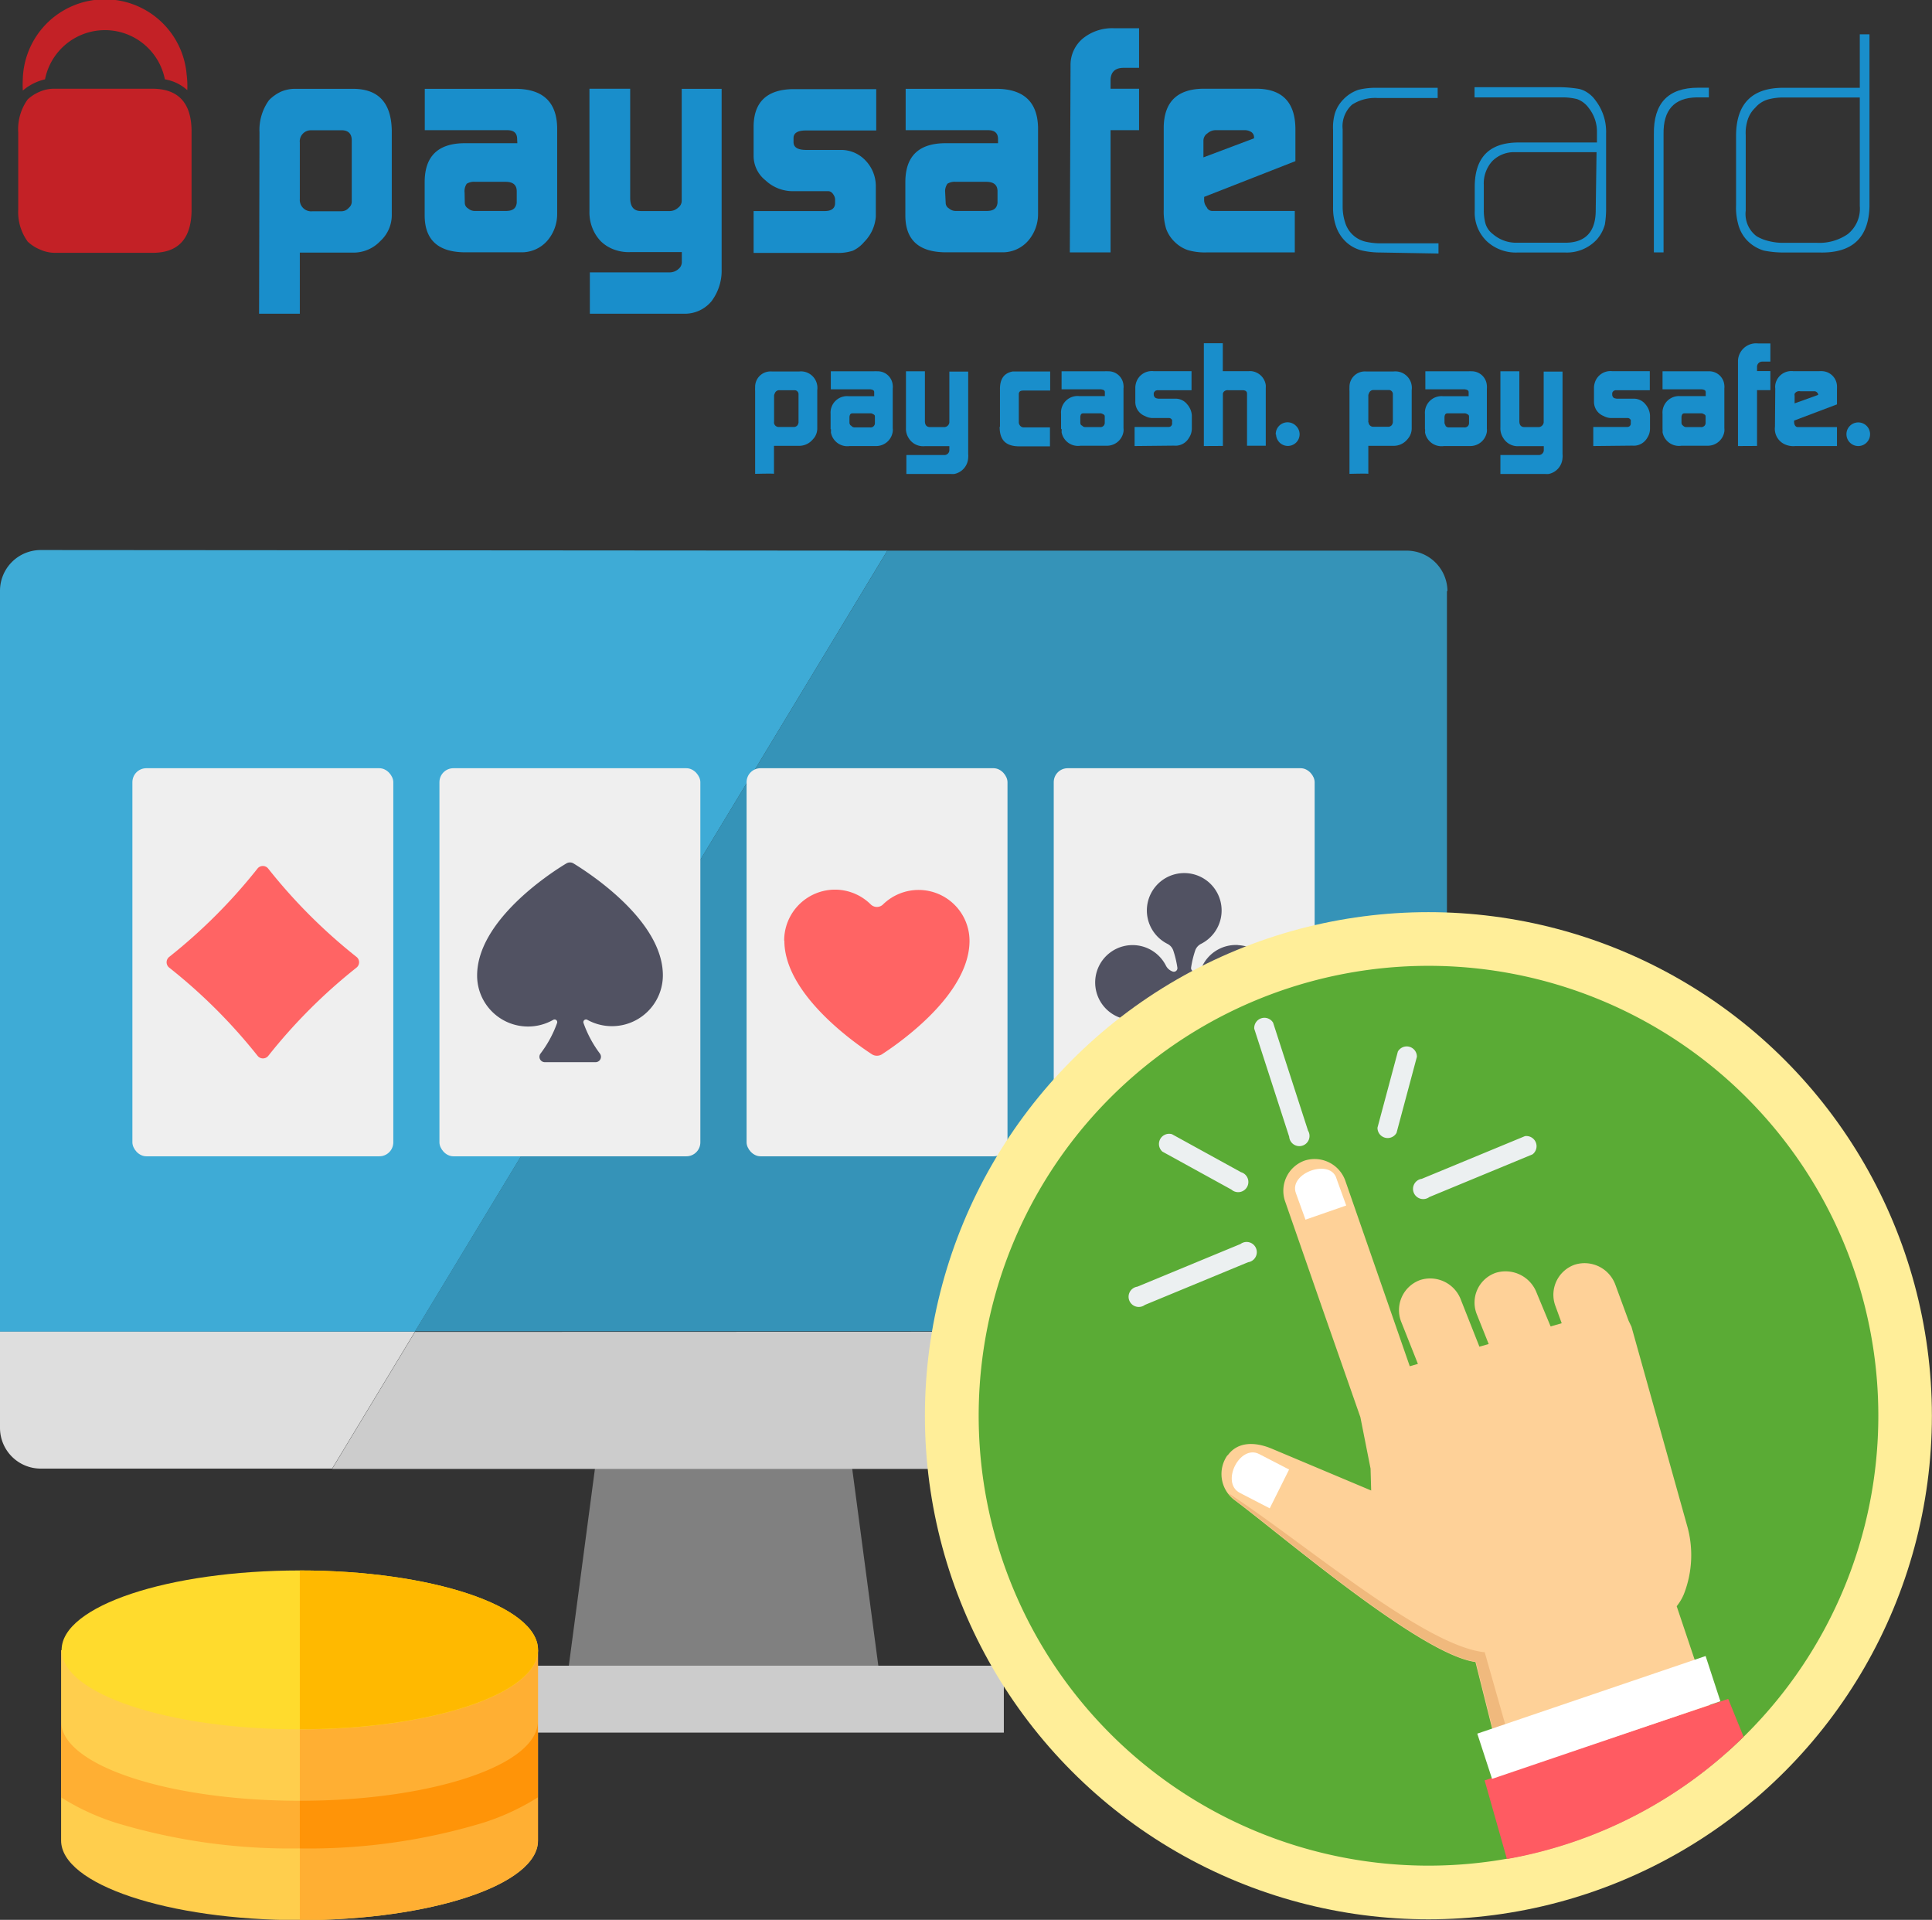 <svg xmlns="http://www.w3.org/2000/svg" viewBox="0 0 189.71 188.48"><rect x="0" y="0" width="189.71" height="188.48" fill="#333333" stroke="none"/><defs><style>.cls-1{fill:gray}.cls-2{fill:#dedede}.cls-3{fill:#ccc}.cls-4{fill:#3eabd6}.cls-5{fill:#3593b8}.cls-6{fill:#efefef}.cls-7{fill:#ff6464}.cls-8{fill:#515262}.cls-9{fill:#198ecb}.cls-10{fill:#c32126}.cls-11{fill:#fe9}.cls-12{fill:#5aab35}.cls-13{fill:#fed198}.cls-14{fill:#f0b97d}.cls-15{fill:#ff5b62}.cls-16{fill:#fff}.cls-17{fill:#ecf0f1}.cls-18{fill:#ffce4d}.cls-19{fill:#ffaf33}.cls-20{fill:#ffdb2d}.cls-21{fill:#ffb900}.cls-22{fill:#ff9408}</style></defs><title>paysafecard---die-besten-paysafecard-online-casinos-und-alle-infos-zur-paysafezahlung</title><g id="Layer_2" data-name="Layer 2"><g id="Layer_2-2" data-name="Layer 2"><g id="_Group_" data-name="&lt;Group&gt;"><path id="_Compound_Path_" data-name="&lt;Compound Path&gt;" class="cls-1" d="M83.68 144.18l3 22.63H55.42l3-22.63zm0 0"/><path id="_Compound_Path_2" data-name="&lt;Compound Path&gt;" class="cls-2" d="M40.75 130.73l-8.14 13.45H4a4 4 0 0 1-4-4v-9.48zm0 0"/><path id="_Compound_Path_3" data-name="&lt;Compound Path&gt;" class="cls-3" d="M142.08 130.73v9.48a4 4 0 0 1-4 4H32.61l8.14-13.45zm0 0"/><path id="_Compound_Path_4" data-name="&lt;Compound Path&gt;" class="cls-4" d="M87.13 54.06 40.75 130.73H0V58a4 4 0 0 1 4-4zm0 0"/><path id="_Compound_Path_5" data-name="&lt;Compound Path&gt;" class="cls-5" d="M142.08 58v72.7H40.75L87.13 54.06h51a4 4 0 0 1 4 4zm0 0"/><g id="_Group_2" data-name="&lt;Group&gt;"><g id="_Group_3" data-name="&lt;Group&gt;"><rect id="_Rectangle_" data-name="&lt;Rectangle&gt;" class="cls-6" x="73.31" y="75.42" width="25.62" height="38.1" rx="1.37" ry="1.37"/><path id="_Path_" data-name="&lt;Path&gt;" class="cls-7" d="M77 92.34a5 5 0 0 1 5-5 5 5 0 0 1 3.5 1.45.86.86.0 0 0 1.21.0 5 5 0 0 1 8.49 3.57h0c0 5.18-6.67 9.89-8.59 11.14a.93.93.0 0 1-1 0c-1.91-1.25-8.59-6-8.59-11.14"/></g><g id="_Group_4" data-name="&lt;Group&gt;"><rect id="_Rectangle_2" data-name="&lt;Rectangle&gt;" class="cls-6" x="103.47" y="75.42" width="25.62" height="38.1" rx="1.37" ry="1.37"/><path id="_Path_2" data-name="&lt;Path&gt;" class="cls-8" d="M121.57 92.78a3.66 3.66.0 0 0-3.48 2 1.17 1.17.0 0 1-.67.59h0a.35.35.0 0 1-.46-.39 9.85 9.85.0 0 1 .4-1.66 1.16 1.16.0 0 1 .58-.66 3.67 3.67.0 1 0-3.31.0 1.15 1.15.0 0 1 .58.66 9.86 9.86.0 0 1 .4 1.67.35.35.0 0 1-.46.39h0a1.17 1.17.0 0 1-.67-.59 3.67 3.67.0 1 0 0 3.33 1.17 1.17.0 0 1 .67-.59h0a.36.36.0 0 1 .46.39 9.83 9.83.0 0 1-2 4.66.4.4.0 0 0 .32.65h4.74a.4.4.0 0 0 .32-.65 9.83 9.83.0 0 1-2-4.66.36.36.0 0 1 .46-.39h0a1.17 1.17.0 0 1 .67.59 3.67 3.67.0 1 0 3.48-5.33z"/></g><g id="_Group_5" data-name="&lt;Group&gt;"><rect id="_Rectangle_3" data-name="&lt;Rectangle&gt;" class="cls-6" x="13" y="75.42" width="25.62" height="38.1" rx="1.37" ry="1.37"/><path id="_Path_3" data-name="&lt;Path&gt;" class="cls-7" d="M26.34 85.28A53.29 53.29.0 0 0 35 93.94.67.67.0 0 1 35 95a53.29 53.29.0 0 0-8.65 8.65.67.67.0 0 1-1.06.0A53.29 53.29.0 0 0 16.62 95a.67.67.0 0 1 0-1.06 53.29 53.29.0 0 0 8.65-8.65A.67.67.0 0 1 26.34 85.28z"/></g><g id="_Group_6" data-name="&lt;Group&gt;"><rect id="_Rectangle_4" data-name="&lt;Rectangle&gt;" class="cls-6" x="43.15" y="75.42" width="25.62" height="38.1" rx="1.37" ry="1.37"/><path id="_Path_4" data-name="&lt;Path&gt;" class="cls-8" d="M56.32 84.77a.68.68.0 0 0-.71.0c-1.68 1-8.76 5.66-8.76 11a5 5 0 0 0 7.48 4.35.26.26.0 0 1 .37.32 11.14 11.14.0 0 1-1.63 3 .53.53.0 0 0 .42.84h5a.53.53.0 0 0 .42-.84 11.14 11.14.0 0 1-1.61-3 .26.26.0 0 1 .37-.32 5 5 0 0 0 7.42-4.38C65.08 90.43 58 85.8 56.32 84.77z"/></g></g><path id="_Path_5" data-name="&lt;Path&gt;" class="cls-3" d="M43.51 163.53h55.06v6.57H43.51z"/></g><g id="_Group_7" data-name="&lt;Group&gt;"><path id="_Compound_Path_6" data-name="&lt;Compound Path&gt;" class="cls-9" d="M25.48 13a5 5 0 0 1 .93-3.16A4 4 0 0 1 27.59 9 3.51 3.51.0 0 1 29 8.72h5.66q3.74.0 3.81 4.1v8.35a3.45 3.45.0 0 1-1.13 2.5 3.61 3.61.0 0 1-2.59 1.13H29.44v6h-4zm9.06.79q0-.94-.9-1H30.56A1.09 1.09.0 0 0 29.44 14v5.54a1.12 1.12.0 0 0 1.25 1.2h2.82a.93.93.0 0 0 .73-.33.79.79.0 0 0 .3-.65z"/><path id="_Compound_Path_7" data-name="&lt;Compound Path&gt;" class="cls-9" d="M50.78 13.66c0-.61-.33-.9-1.07-.88h-8V8.72h9q3.92.06 4 3.8V21a4 4 0 0 1-1 2.67 3.35 3.35.0 0 1-2.59 1.1H45.7q-4 0-4-3.63V17.88q0-3.76 3.83-3.82h5.27zm-5.14 6.25a.63.63.0 0 0 .32.55 1 1 0 0 0 .72.25h3c.69.0 1-.27 1.06-.8V18.78c0-.62-.36-.93-1.09-.93h-3a1.34 1.34.0 0 0-.82.19 1.29 1.29.0 0 0-.21.87z"/><path id="_Path_6" data-name="&lt;Path&gt;" class="cls-9" d="M65.82 26.74a1.29 1.29.0 0 0 .81-.34.85.85.0 0 0 .32-.65v-1H61.88a4.12 4.12.0 0 1-1.58-.25A3.65 3.65.0 0 1 59 23.69a4 4 0 0 1-.85-1.35 4.22 4.22.0 0 1-.27-1.63v-12h4V19.43c0 .86.35 1.29 1.06 1.29h2.79a1.23 1.23.0 0 0 .86-.33.84.84.0 0 0 .35-.67v-11h3.92V26.42a5 5 0 0 1-1 3.16 3.4 3.4.0 0 1-2.7 1.22H57.92V26.74z"/><path id="_Path_7" data-name="&lt;Path&gt;" class="cls-9" d="M74 20.72h7c.65.0 1-.28 1-.78v-.36a.82.82.0 0 0-.09-.35c-.16-.31-.35-.46-.58-.46h-3.5a3.91 3.91.0 0 1-2.67-1.07A3.06 3.06.0 0 1 74 15.36v-3q.06-3.55 3.86-3.61h8.18v4.06H79.14c-.82.0-1.22.25-1.22.75v.39c0 .52.42.77 1.25.77h3.49A3.28 3.28.0 0 1 85 15.77a3.62 3.62.0 0 1 1 2.49v3a3.94 3.94.0 0 1-1.15 2.5 3.23 3.23.0 0 1-1.1.85 4.53 4.53.0 0 1-1.57.22H74z"/><path id="_Compound_Path_8" data-name="&lt;Compound Path&gt;" class="cls-9" d="M98 13.66c0-.61-.34-.9-1.07-.88h-8V8.72h9q3.92.06 4 3.8V21a4 4 0 0 1-1 2.67 3.33 3.33.0 0 1-2.58 1.1H92.9q-4 0-4-3.62V17.88q0-3.76 3.83-3.82H98zm-5.14 6.25a.63.63.0 0 0 .32.55 1 1 0 0 0 .71.25h3c.69.0 1-.27 1.06-.8V18.78c0-.62-.37-.93-1.1-.93h-3a1.33 1.33.0 0 0-.82.19 1.29 1.29.0 0 0-.22.87z"/><path id="_Path_8" data-name="&lt;Path&gt;" class="cls-9" d="M105.12 6.41a3.37 3.37.0 0 1 1.22-2.64 4.56 4.56.0 0 1 3-1h2.51V6.66h-1.52c-.84.0-1.26.42-1.28 1.19v.86h2.8v4.07h-2.8v12h-4z"/><path id="_Compound_Path_9" data-name="&lt;Compound Path&gt;" class="cls-9" d="M118.24 19.33v.25a1.1 1.1.0 0 0 .26.77.57.57.0 0 0 .51.36h8.13v4.07H118.5a6 6 0 0 1-1.84-.22 3.35 3.35.0 0 1-1.27-.77 3.39 3.39.0 0 1-.88-1.32 5.86 5.86.0 0 1-.24-1.87v-8.14q.07-3.69 3.85-3.75h5.33q3.7.06 3.75 3.89v3.22zm4.9-5.75v-.09a.63.63.0 0 0-.26-.52 1.16 1.16.0 0 0-.68-.19h-2.76a1.21 1.21.0 0 0-.86.3.86.86.0 0 0-.41.74v1.63z"/><path id="_Path_9" data-name="&lt;Path&gt;" class="cls-9" d="M135.55 24.79a8.26 8.26.0 0 1-1.64-.16 3.52 3.52.0 0 1-1.57-.73 3.75 3.75.0 0 1-1.12-1.59 5.53 5.53.0 0 1-.32-2V12.76a4.93 4.93.0 0 1 .18-1.63 3.39 3.39.0 0 1 .84-1.38 3.61 3.61.0 0 1 1.49-.94 7 7 0 0 1 1.69-.19h6.07v1h-5.93a4.17 4.17.0 0 0-2.47.65 2.86 2.86.0 0 0-.93 2.42v7.59a5 5 0 0 0 .24 1.55 2.74 2.74.0 0 0 2.12 1.92 6.64 6.64.0 0 0 1.4.14h5.65v1z"/><path id="_Compound_Path_10" data-name="&lt;Compound Path&gt;" class="cls-9" d="M157.71 20.41a9.82 9.82.0 0 1-.12 1.62 3.67 3.67.0 0 1-.79 1.48 4 4 0 0 1-3.09 1.28H149a4.18 4.18.0 0 1-3-1.1 3.89 3.89.0 0 1-1.19-3V18.23q.06-4.14 4.12-4.24h7.88V12.92A3.71 3.71.0 0 0 156 10.6a2.41 2.41.0 0 0-1.14-.87 5.85 5.85.0 0 0-1.48-.17h-8.59v-1H153a12.15 12.15.0 0 1 2 .16 2.37 2.37.0 0 1 .86.36 2.84 2.84.0 0 1 .78.74 5.05 5.05.0 0 1 1.07 3.25zm-.94-5.47h-8a3 3 0 0 0-2.24.88 3.27 3.27.0 0 0-.83 2.37v2.42a5.08 5.08.0 0 0 .15 1.29 2 2 0 0 0 .74 1.08 3.49 3.49.0 0 0 2.28.85h4.82c2 0 3-1.08 3-3.19z"/><path id="_Path_10" data-name="&lt;Path&gt;" class="cls-9" d="M166.6 9.56q-3.31.06-3.25 3.61V24.78h-.95V13.18q-.07-4.57 4.35-4.57h1.05v.95z"/><path id="_Compound_Path_11" data-name="&lt;Compound Path&gt;" class="cls-9" d="M183.57 20.29q-.13 4.6-4.86 4.5h-3.51a9.75 9.75.0 0 1-2-.19 3.78 3.78.0 0 1-1.74-1.1 3.65 3.65.0 0 1-.8-1.57 6 6 0 0 1-.19-1.77V13.25q.06-4.67 4.71-4.63h7.44V3.37h.95zm-.95-10.72h-7.5a5.75 5.75.0 0 0-1.46.18 2.58 2.58.0 0 0-1.31.83 2.83 2.83.0 0 0-.75 1.22 4.13 4.13.0 0 0-.18 1.48v7.4a2.72 2.72.0 0 0 1.08 2.52 4.25 4.25.0 0 0 1.19.47 5.71 5.71.0 0 0 1.46.17h3.28a4.92 4.92.0 0 0 3-.85 3.19 3.19.0 0 0 1.19-2.76z"/><path id="_Path_11" data-name="&lt;Path&gt;" class="cls-10" d="M3.49 8.1a4.86 4.86.0 0 1 .93-.31 6 6 0 0 1 11.77.0 4.34 4.34.0 0 1 2.2 1.06 8.65 8.65.0 0 0-.06-1.5 8.06 8.06.0 0 0-16.09.38 11.56 11.56.0 0 0 0 1.16A5.16 5.16.0 0 1 3.49 8.1"/><path id="_Path_12" data-name="&lt;Path&gt;" class="cls-10" d="M15 8.71H5.35A3.51 3.51.0 0 0 3.91 9a4 4 0 0 0-1.19.76A5 5 0 0 0 1.79 13v7.56a4.94 4.94.0 0 0 .93 3.16 3.93 3.93.0 0 0 1.19.77 3.58 3.58.0 0 0 1.44.33H15q3.74.0 3.81-4.1V12.81Q18.76 8.74 15 8.71"/><path id="_Compound_Path_12" data-name="&lt;Compound Path&gt;" class="cls-9" d="M74.15 46.53V38.4a3.22 3.22.0 0 1 0-.38 1.51 1.51.0 0 1 1.39-1.55 1.39 1.39.0 0 1 .26.0h2.66a1.7 1.7.0 0 1 .38.0 1.62 1.62.0 0 1 1.41 1.83v3.8a1.54 1.54.0 0 1-.34.93l-.21.23a1.74 1.74.0 0 1-1.2.51H76v2.75c0-.05-1.86.0-1.86.0M76 41.48a.46.46.0 0 0 .46.44H78a.5.5.0 0 0 .3-.16.62.62.0 0 0 .11-.28v-2.8a.39.39.0 0 0-.35-.37H76.54a.45.45.0 0 0-.46.31.5.5.0 0 0-.07.24v2.5a.32.32.0 0 0 0 .11"/><path id="_Compound_Path_13" data-name="&lt;Compound Path&gt;" class="cls-9" d="M81.56 42.13V40.64a1.62 1.62.0 0 1 1.79-1.74h2.49V38.5c0-.18-.12-.24-.39-.28H81.58V36.45h4.23a2.3 2.3.0 0 1 .33.0 1.48 1.48.0 0 1 1.52 1.37 1.18 1.18.0 0 1 0 .32v3.89a1.28 1.28.0 0 1 0 .34A1.64 1.64.0 0 1 86 43.79H83.45a1.64 1.64.0 0 1-1.86-1.34 1.56 1.56.0 0 0 0-.32m2-.33a.43.43.0 0 0 .29.16h1.55a.42.42.0 0 0 .48-.42V41c0-.23.0-.26-.23-.37a.41.41.0 0 0-.26-.05H83.7c-.18.0-.26.11-.29.35v.57a.43.43.0 0 0 .1.25"/><path id="_Path_13" data-name="&lt;Path&gt;" class="cls-9" d="M89 46.53V44.67H92.8a.49.49.0 0 0 .42-.43v-.44h-2.4A1.66 1.66.0 0 1 89.22 43a1.69 1.69.0 0 1-.26-1V36.45h1.86v4.9c0 .39.18.58.51.58h1.43a.52.52.0 0 0 .46-.45v-5h1.85v8.09a1.9 1.9.0 0 1 0 .37 1.7 1.7.0 0 1-1.35 1.59 2 2 0 0 1-.38.0z"/><path id="_Path_14" data-name="&lt;Path&gt;" class="cls-9" d="M98.19 41.88v-3.7c0-1 .42-1.56 1.25-1.71h.3 3.38v1.87H100.6c-.39.0-.5.05-.56.3v2.8a.48.48.0 0 0 .09.3.47.47.0 0 0 .42.22h2.55v1.86h-3c-1.33.0-1.94-.61-1.94-1.9"/><path id="_Compound_Path_14" data-name="&lt;Compound Path&gt;" class="cls-9" d="M104.19 42.13V40.64A1.62 1.62.0 0 1 106 38.89h2.49V38.5c0-.18-.12-.24-.4-.28h-3.85V36.45h4.23a2.31 2.31.0 0 1 .33.0 1.48 1.48.0 0 1 1.52 1.37 1.27 1.27.0 0 1 0 .32v3.89a1.39 1.39.0 0 1 0 .34 1.64 1.64.0 0 1-1.66 1.39h-2.56a1.64 1.64.0 0 1-1.86-1.34 1.39 1.39.0 0 0 0-.32m2-.33a.43.43.0 0 0 .29.16H108a.45.45.0 0 0 .37-.13.46.46.0 0 0 .11-.29V41c0-.23.0-.26-.23-.37a.41.41.0 0 0-.26-.05h-1.63c-.18.0-.26.11-.28.35v.57a.41.41.0 0 0 .09.25"/><path id="_Path_15" data-name="&lt;Path&gt;" class="cls-9" d="M111.41 43.79V41.92h3.31c.22.0.33-.11.37-.28a.18.18.0 0 0 0-.09v-.15a.49.49.0 0 0 0-.16.34.34.0 0 0-.27-.2h-1.6a1.58 1.58.0 0 1-.8-.2 1.48 1.48.0 0 1-.94-1.36V38.1a1.58 1.58.0 0 1 .05-.42 1.61 1.61.0 0 1 1.76-1.24H117v1.87h-3.39l-.15.05v0c-.12.11-.17.19-.17.25v.17a.47.47.0 0 0 .1.22c.06.07.14.11.36.14h1.66a1.45 1.45.0 0 1 1.17.56 1.82 1.82.0 0 1 .45 1.07v1.35a1.67 1.67.0 0 1-.29.88 1.52 1.52.0 0 1-1.46.75z"/><path id="_Path_16" data-name="&lt;Path&gt;" class="cls-9" d="M118.21 43.79V33.7h1.86v2.74h2.53a1.69 1.69.0 0 1 .3.0 1.6 1.6.0 0 1 1.39 1.36 2.5 2.5.0 0 1 0 .29v5.67h-1.84V38.72v-.07c0-.2-.11-.31-.37-.34h-1.47a.5.5.0 0 0-.42.13.4.4.0 0 0-.11.2v5.14z"/><path id="_Path_17" data-name="&lt;Path&gt;" class="cls-9" d="M125.27 42.66a1.16 1.16.0 0 1 2-.84 1.14 1.14.0 0 1 0 1.63 1.16 1.16.0 0 1-1.62.0 1.19 1.19.0 0 1-.35-.8"/><path id="_Compound_Path_15" data-name="&lt;Compound Path&gt;" class="cls-9" d="M132.51 46.53V38.4a3.59 3.59.0 0 1 0-.38 1.51 1.51.0 0 1 1.39-1.55 1.4 1.4.0 0 1 .26.0h2.66a1.7 1.7.0 0 1 .38.0 1.62 1.62.0 0 1 1.42 1.83v3.8a1.55 1.55.0 0 1-.34.93 2.27 2.27.0 0 1-.2.23 1.74 1.74.0 0 1-1.19.51h-2.53v2.75c0-.05-1.86.0-1.86.0m1.88-5.06a.47.47.0 0 0 .46.44h1.52a.5.5.0 0 0 .3-.16.61.61.0 0 0 .11-.28v-2.8a.4.4.0 0 0-.36-.37h-1.52a.45.45.0 0 0-.46.31.49.49.0 0 0-.07.24v2.5a.32.32.0 0 0 0 .11"/><path id="_Compound_Path_16" data-name="&lt;Compound Path&gt;" class="cls-9" d="M139.92 42.13V40.64a1.63 1.63.0 0 1 1.8-1.74h2.49V38.5c0-.18-.13-.24-.4-.28h-3.85V36.45h4.23a2.27 2.27.0 0 1 .32.0A1.49 1.49.0 0 1 146 37.85a1.71 1.71.0 0 1 0 .32v3.89a1.86 1.86.0 0 1 0 .34 1.65 1.65.0 0 1-1.66 1.39h-2.55a1.64 1.64.0 0 1-1.86-1.34 1.4 1.4.0 0 0 0-.32m2-.33a.44.44.0 0 0 .29.16h1.55a.44.44.0 0 0 .37-.13.43.43.0 0 0 .11-.29V41c0-.23.0-.26-.23-.37a.41.41.0 0 0-.26-.05h-1.63c-.18.0-.26.11-.29.35v.57a.42.42.0 0 0 .1.25"/><path id="_Path_18" data-name="&lt;Path&gt;" class="cls-9" d="M147.33 46.53V44.67h3.84a.5.5.0 0 0 .42-.43v-.44h-2.4a1.66 1.66.0 0 1-1.6-.83 1.69 1.69.0 0 1-.26-1V36.45h1.86v4.9c0 .39.18.58.5.58h1.43a.53.53.0 0 0 .46-.45v-5h1.85v8.09a1.65 1.65.0 0 1 0 .37 1.7 1.7.0 0 1-1.35 1.59 1.92 1.92.0 0 1-.38.0z"/><path id="_Path_19" data-name="&lt;Path&gt;" class="cls-9" d="M156.45 43.79V41.92h3.31c.22.0.33-.11.37-.28a.22.22.0 0 0 0-.09v-.15a.48.48.0 0 0 0-.16.35.35.0 0 0-.27-.2h-1.6a1.58 1.58.0 0 1-.8-.2 1.49 1.49.0 0 1-.94-1.36V38.1a1.53 1.53.0 0 1 .05-.42 1.61 1.61.0 0 1 1.75-1.24H162v1.87h-3.38l-.15.05v0c-.13.11-.16.19-.16.25v.17a.44.44.0 0 0 .09.22c.05.07.14.11.35.14h1.66a1.46 1.46.0 0 1 1.17.56 1.81 1.81.0 0 1 .44 1.07v1.35a1.64 1.64.0 0 1-.28.88 1.52 1.52.0 0 1-1.46.75z"/><path id="_Compound_Path_17" data-name="&lt;Compound Path&gt;" class="cls-9" d="M163.25 42.13V40.64A1.62 1.62.0 0 1 165 38.89h2.49V38.5c0-.18-.12-.24-.39-.28h-3.85V36.45h4.23.32a1.49 1.49.0 0 1 1.52 1.37 1.41 1.41.0 0 1 0 .32v3.89a1.53 1.53.0 0 1 0 .34 1.65 1.65.0 0 1-1.66 1.39h-2.55a1.64 1.64.0 0 1-1.86-1.34 1.47 1.47.0 0 0 0-.32m2-.33a.43.43.0 0 0 .29.16H167a.45.45.0 0 0 .37-.13.43.43.0 0 0 .11-.29V41c0-.23.0-.26-.23-.37a.41.41.0 0 0-.26-.05H165.4c-.18.0-.26.11-.29.35v.57a.41.41.0 0 0 .1.25"/><path id="_Path_20" data-name="&lt;Path&gt;" class="cls-9" d="M170.66 43.79v-8.4a1.78 1.78.0 0 1 2-1.67h1.18V35.5h-.71-.1a.51.51.0 0 0-.5.54v.39h1.31v1.87h-1.31v5.48z"/><path id="_Compound_Path_18" data-name="&lt;Compound Path&gt;" class="cls-9" d="M174.32 38.16a1.63 1.63.0 0 1 0-.37 1.6 1.6.0 0 1 1.78-1.35h2.53a2.19 2.19.0 0 1 .33.0 1.52 1.52.0 0 1 1.42 1.44 2.9 2.9.0 0 1 0 .31V39.7l-4.21 1.59v.12c0 .3.14.52.37.52h3.84v1.86h-4.09a2 2 0 0 1-1.1-.2 1.67 1.67.0 0 1-.9-1.7zm4.21.61V38.7a.41.41.0 0 0-.35-.29h-1.4a.72.72.0 0 0-.21.0.5.5.0 0 0-.35.25.47.47.0 0 0 0 .19v.75z"/><path id="_Path_21" data-name="&lt;Path&gt;" class="cls-9" d="M181.31 42.66a1.14 1.14.0 0 1 .33-.84 1.16 1.16.0 1 1-.33.84"/></g><g id="_Group_8" data-name="&lt;Group&gt;"><circle id="_Path_22" data-name="&lt;Path&gt;" class="cls-11" cx="140.26" cy="138.99" r="49.44"/><path id="_Path_23" data-name="&lt;Path&gt;" class="cls-12" d="M140.27 94.82A44.17 44.17.0 1 1 96.1 139 44.17 44.17.0 0 1 140.27 94.82z"/><path id="_Path_24" data-name="&lt;Path&gt;" class="cls-13" d="M120.56 142.87h0c1-1.38 2.73-1.31 4.31-.65l9.77 4.11-.06-2.15-1-5.05-3.68-10.52L126.21 118a3.15 3.15.0 0 1 1.9-4.06 3.2 3.2.0 0 1 4 2l6.32 18.19.8-.23-1.66-4.18a3.14 3.14.0 0 1 1.9-4.06 3.22 3.22.0 0 1 4 2l1.8 4.55.91-.26L145 129a3.09 3.09.0 0 1 1.9-4.05 3.27 3.27.0 0 1 4 2l1.36 3.27 1.09-.31-.62-1.7a3.13 3.13.0 0 1 1.9-4.05 3.22 3.22.0 0 1 4 2l1.29 3.51.28.58 5.44 19.45a10.53 10.53.0 0 1-.3 6.82 4.85 4.85.0 0 1-.7 1.17l4.84 14.41a44 44 0 0 1-19.83 10.07l-4.77-19c-5.39-.74-18.78-12.25-23.67-15.91a3.19 3.19.0 0 1-.69-4.38z"/><path id="_Path_25" data-name="&lt;Path&gt;" class="cls-14" d="M149.69 182.15l-4.77-19c-5.39-.74-18.78-12.25-23.67-15.91a3.12 3.12.0 0 1-.63-.64c7.24 4.7 19.18 15 25.17 15.61l5.55 19.53c-.54.14-1.09.27-1.65.39z"/><path id="_Path_26" data-name="&lt;Path&gt;" class="cls-15" d="M145.78 174.79l23.92-8 1.51 3.72a44.06 44.06.0 0 1-23.24 12z"/><g id="_Group_9" data-name="&lt;Group&gt;"><path id="_Path_27" data-name="&lt;Path&gt;" class="cls-16" d="M145.06 170.2l22.42-7.62 1.45 4.44-22.42 7.62-1.45-4.44z"/><path id="_Compound_Path_19" data-name="&lt;Compound Path&gt;" class="cls-16" d="M131.25 115.75l.94 2.6-4 1.39-.94-2.6c-.74-2 3.45-3.47 4-1.39zm-7.61 27h0l2.94 1.52-1.9 3.81-2.94-1.52c-1.91-1 0-4.79 1.9-3.81z"/></g><path id="_Compound_Path_20" data-name="&lt;Compound Path&gt;" class="cls-17" d="M114.14 113.06a1 1 0 0 1 .94-1.71l6.78 3.73a1 1 0 1 1-.94 1.71zm7.67 9.07a1 1 0 1 1 .74 1.79l-10.13 4.19a1 1 0 1 1-.74-1.79zm27.93-10.59a1 1 0 0 1 .74 1.79l-10.13 4.19a1 1 0 1 1-.74-1.79l10.13-4.19zm-12.48-8.3a1 1 0 0 1 1.87.51l-2 7.47a1 1 0 0 1-1.87-.51zM123.16 101a1 1 0 0 1 1.85-.6L128.44 111a1 1 0 1 1-1.85.6L123.16 101h0z"/></g><g id="_Group_10" data-name="&lt;Group&gt;"><path id="_Path_28" data-name="&lt;Path&gt;" class="cls-18" d="M52.82 162v18.71h0c0 4.31-10.47 7.8-23.39 7.8S6 185 6 180.69V162"/><path id="_Path_29" data-name="&lt;Path&gt;" class="cls-19" d="M29.44 162v26.51c12.92.0 23.39-3.49 23.39-7.8V162z"/><ellipse id="_Path_30" data-name="&lt;Path&gt;" class="cls-20" cx="29.44" cy="161.98" rx="23.39" ry="7.8"/><path id="_Path_31" data-name="&lt;Path&gt;" class="cls-21" d="M29.44 154.18v15.59c12.92.0 23.39-3.49 23.39-7.8S42.35 154.18 29.44 154.18z"/><path id="_Path_32" data-name="&lt;Path&gt;" class="cls-19" d="M29.44 176.79C16.52 176.79 6 173.3 6 169v7.46a23.33 23.33.0 0 0 5.37 2.49 59.13 59.13.0 0 0 18 2.52 59.13 59.13.0 0 0 18-2.52 23.32 23.32.0 0 0 5.37-2.49V169C52.82 173.3 42.35 176.79 29.44 176.79z"/><path id="_Path_33" data-name="&lt;Path&gt;" class="cls-22" d="M29.44 176.79v4.68a59.13 59.13.0 0 0 18-2.52 23.32 23.32.0 0 0 5.37-2.49V169C52.82 173.3 42.35 176.79 29.44 176.79z"/></g></g></g></svg>